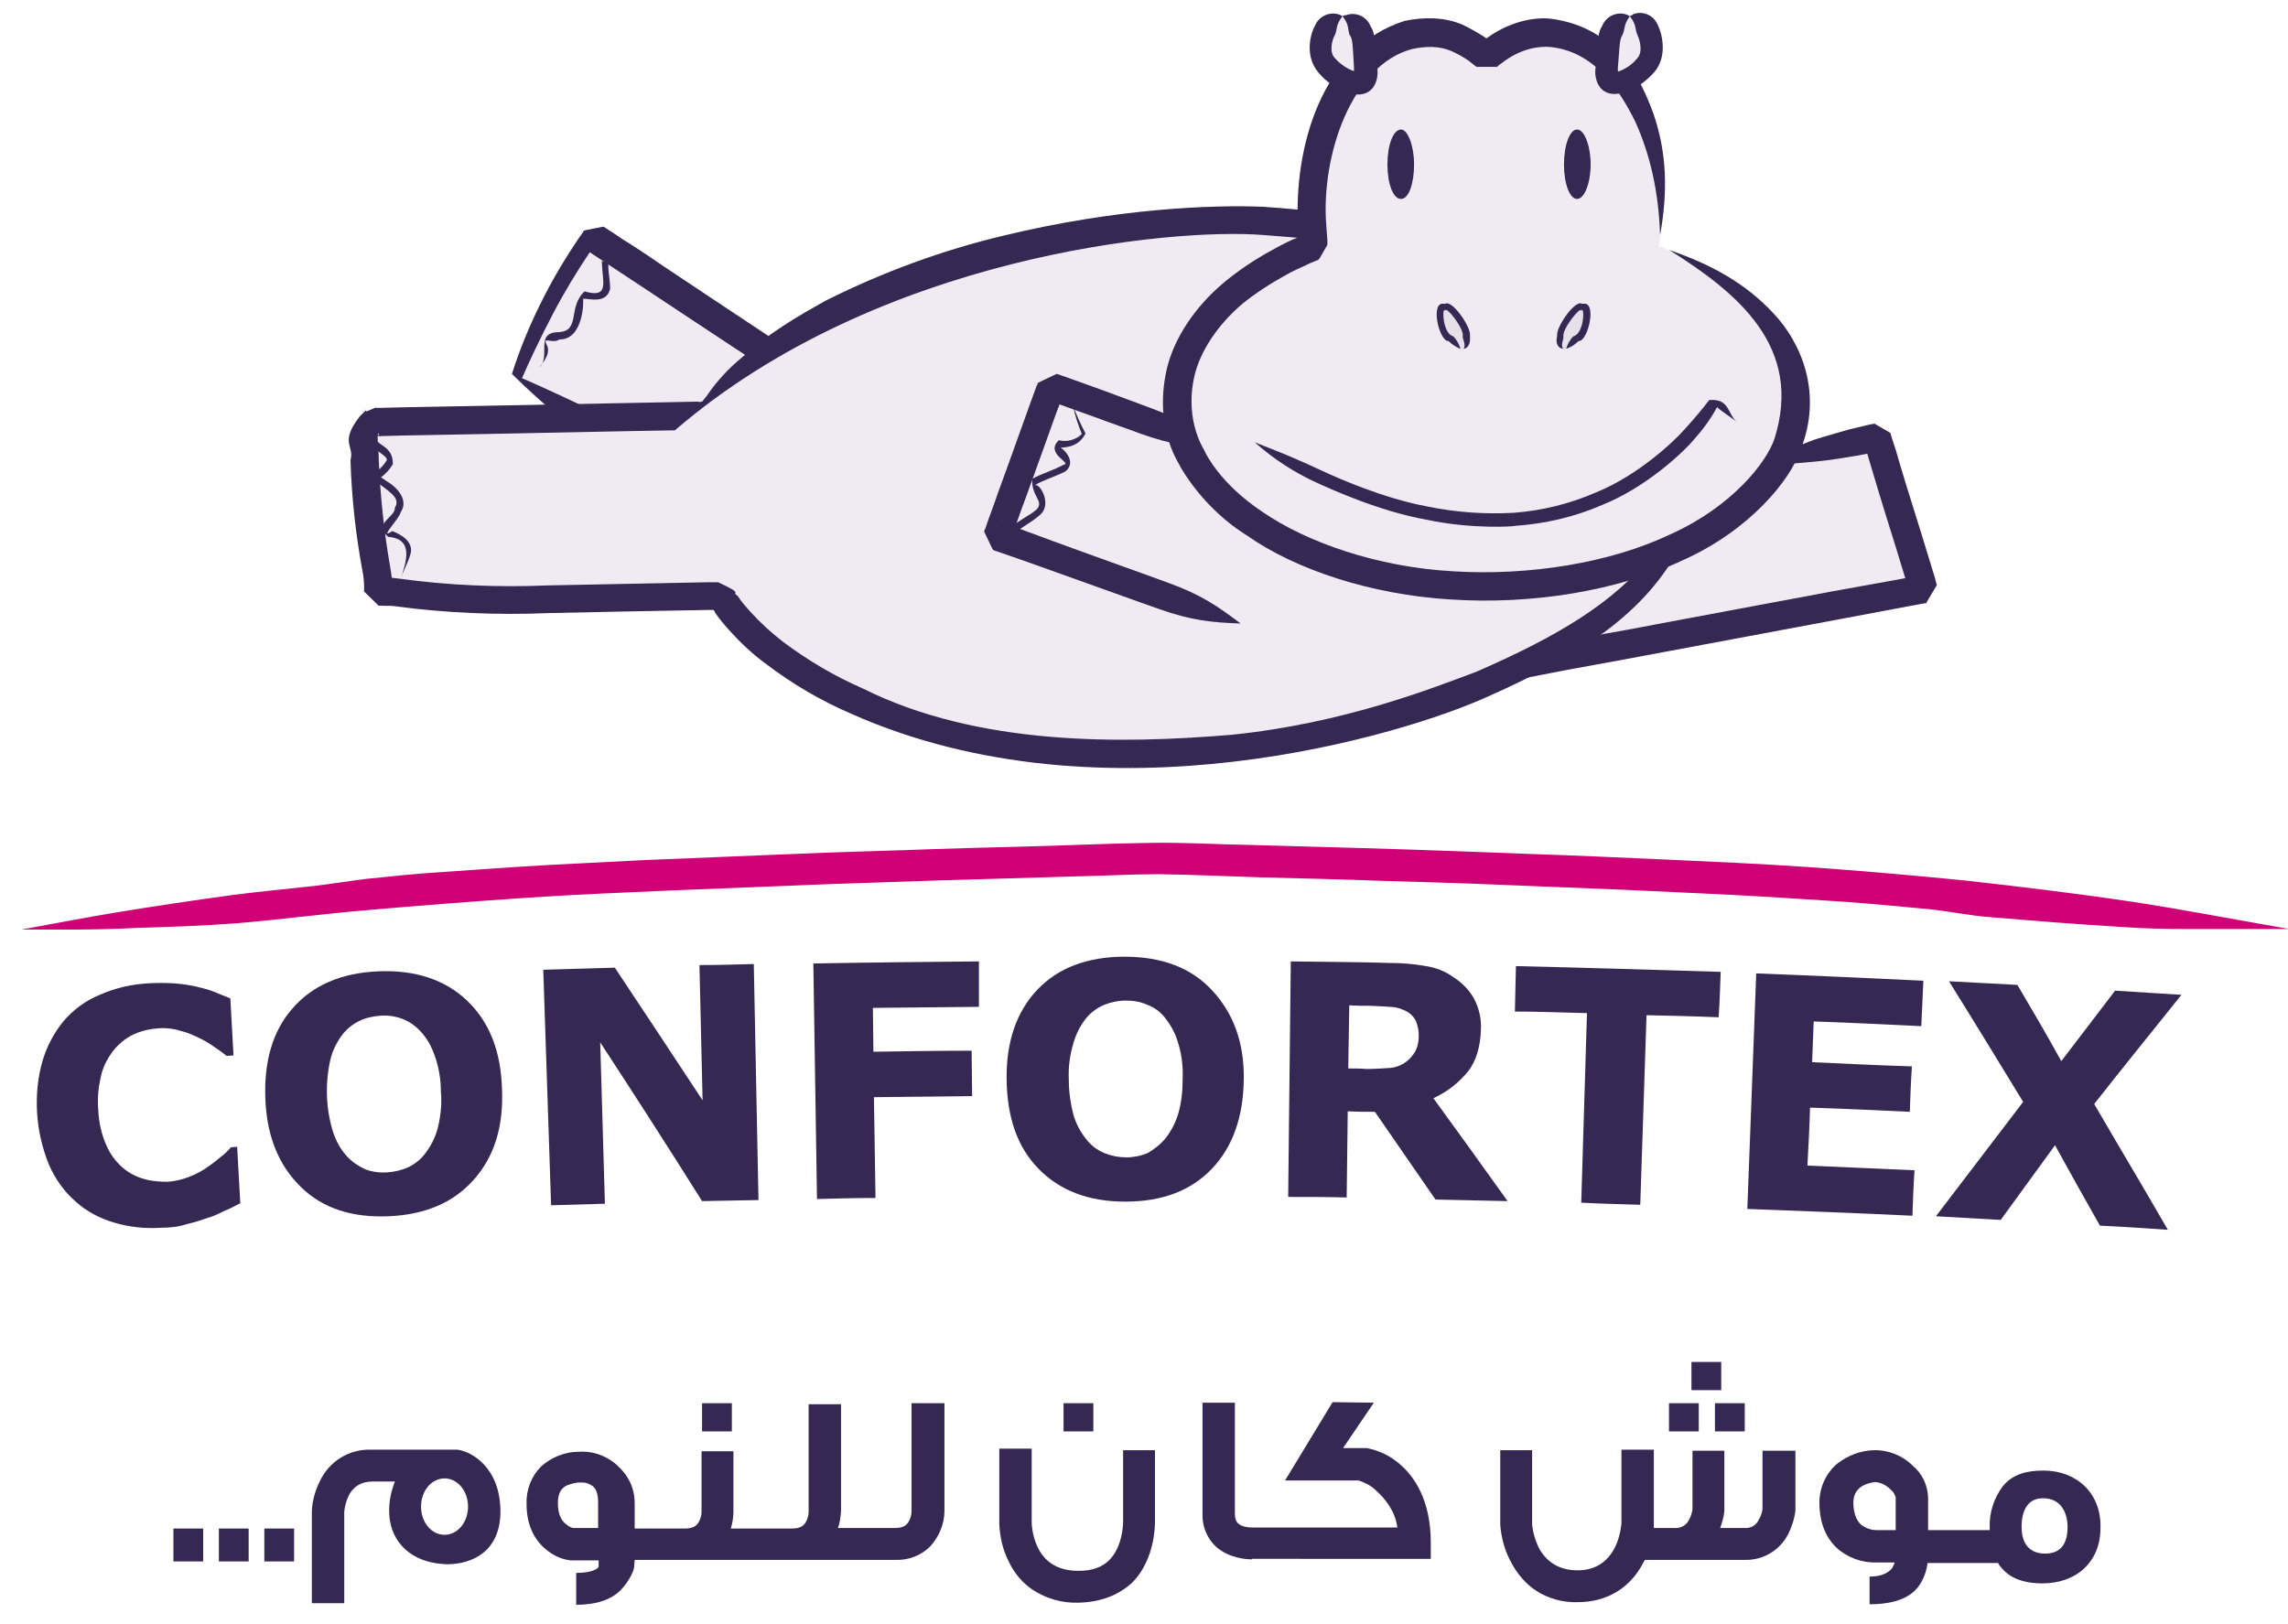 <svg xmlns="http://www.w3.org/2000/svg" xmlns:xlink="http://www.w3.org/1999/xlink" id="Calque_1" x="0px" y="0px" viewBox="0 0 438 311" style="enable-background:new 0 0 438 311;" xml:space="preserve"><style type="text/css">	.st0{fill:#FFFFFF;}	.st1{fill:#D00077;}	.st2{fill:#352853;}	.st3{fill:#EEECF2;}	.st4{fill:#E4E1E9;}</style><image style="display:none;overflow:visible;" width="2059" height="1838" transform="matrix(0.24 0 0 0.24 -18.819 -66.647)"></image><g>	<path class="st0" d="M4.1,178c7.3,0,14.5,0.1,21.7,0c6.5-0.1,13-0.3,19.5-0.9c8.3-0.7,16.5-1.7,24.8-2.5  c10.3-0.9,20.6-1.7,30.9-2.4c9.2-0.6,18.5-1,27.8-1.4c10-0.5,20-0.8,30-1.2c6.9-0.3,13.9-0.5,20.8-0.7c9-0.3,18-0.5,27.1-0.8  c5.1-0.1,10.1-0.5,15.2-0.4c6.5,0.1,12.9,0.4,19.4,0.6c8,0.2,16,0.5,24,0.7c7.1,0.2,14.1,0.5,21.2,0.7c8.2,0.3,16.4,0.6,24.7,1  c6.4,0.3,12.8,0.5,19.2,0.9c7.7,0.4,15.3,0.9,23,1.4c5.3,0.4,10.6,0.8,15.9,1.4c3.8,0.4,7.6,1.1,11.4,1.5c8.5,0.7,17,1.3,25.4,1.9  c4.1,0.3,8.3,0.3,12.5,0.4c6.6,0.1,13.1,0,19.5,0c0,0-0.2-0.1-0.4-0.1c-9.8-1.7-19.5-3.6-29.4-5.1c-10.7-1.6-21.4-2.9-32.2-4.1  c-10.2-1.1-20.4-1.9-30.5-2.6c-8.8-0.6-17.7-1-26.6-1.4c-8.9-0.4-17.9-0.7-26.8-1.1c-10.5-0.4-21-0.8-31.5-1.1  c-7.1-0.2-14.3-0.4-21.4-0.6c-6.3-0.2-12.5-0.5-18.8-0.4c-8,0.1-16,0.4-24.1,0.7c-7.8,0.2-15.6,0.5-23.4,0.7  c-6.8,0.2-13.6,0.5-20.4,0.7c-9.8,0.4-19.6,0.8-29.3,1.2c-5.9,0.3-11.7,0.5-17.6,0.9c-7.1,0.4-14.1,0.9-21.2,1.4  c-4.8,0.4-9.6,0.8-14.4,1.3c-3.2,0.3-6.3,0.9-9.5,1.3c-5.4,0.6-10.8,1.1-16.2,1.8c-7.4,1-14.7,2.1-22,3.3  C16.3,175.7,10.3,176.9,4.1,178z"></path>	<path class="st1" d="M4.1,178c6.1-1.1,12.2-2.3,18.3-3.3c7.3-1.2,14.7-2.3,22-3.3c5.4-0.7,10.8-1.2,16.2-1.8  c3.2-0.4,6.3-0.9,9.5-1.3c4.8-0.5,9.6-1,14.4-1.3c7-0.5,14.1-1,21.2-1.4c5.9-0.3,11.7-0.6,17.6-0.9c9.8-0.4,19.6-0.8,29.3-1.2  c6.8-0.3,13.6-0.5,20.4-0.7c7.8-0.3,15.6-0.5,23.4-0.7c8-0.2,16-0.6,24.1-0.7c6.3-0.1,12.5,0.3,18.8,0.4c7.1,0.2,14.3,0.4,21.4,0.6  c10.5,0.3,21,0.7,31.5,1.1c8.9,0.3,17.9,0.7,26.8,1.1c8.9,0.4,17.7,0.8,26.6,1.4c10.2,0.7,20.4,1.6,30.5,2.6  c10.8,1.2,21.5,2.5,32.2,4.1c9.8,1.5,19.6,3.4,29.4,5.1c0.2,0,0.4,0.1,0.4,0.1c-6.4,0-13,0-19.5,0c-4.2,0-8.3-0.1-12.5-0.4  c-8.5-0.5-17-1.2-25.4-1.9c-3.8-0.3-7.6-1.1-11.4-1.5c-5.3-0.5-10.6-1-15.9-1.4c-7.6-0.5-15.3-1-23-1.4c-6.4-0.3-12.8-0.6-19.2-0.9  c-8.2-0.3-16.4-0.7-24.7-1c-7.1-0.3-14.1-0.5-21.2-0.7c-8-0.3-16-0.5-24-0.7c-6.5-0.2-12.9-0.5-19.4-0.6c-5.1,0-10.1,0.3-15.2,0.4  c-9,0.3-18,0.5-27.1,0.8c-6.9,0.2-13.9,0.5-20.8,0.7c-10,0.4-20,0.8-30,1.2c-9.3,0.4-18.5,0.8-27.8,1.4  c-10.3,0.7-20.6,1.5-30.9,2.4c-8.3,0.7-16.5,1.8-24.8,2.5c-6.5,0.5-13,0.7-19.5,0.9C18.6,178.1,11.4,178,4.1,178z"></path></g><g>	<g>		<g>			<path class="st2" d="M391.2,281.6c-3.3,0-5.9,0.7-7.8,3c-1.7,2.3-2.6,5-2.5,7.9c0,0.2,0,0.3,0,0.5h-11.8v-6.3    c-0.1-2.3-1.1-4.5-2.9-6c-2-2-4.8-3.1-7.6-3c-2.5,0.1-4.8,1-6.8,2.5c-2.2,1.8-3.5,4.6-3.5,7.5c0,3.7,1.1,6.6,3.3,8.7    c2.1,1.9,4.9,2.9,7.7,2.8h3.4c-0.1,0.4-0.3,0.7-0.5,1.1c-0.8,1-2.2,1.6-4.3,1.6v5.3c5.4,0,8.1-1.6,9.5-3.6    c0.9-1.3,1.4-2.8,1.6-4.3h13.5c0.2,0.4,0.5,0.8,0.8,1.1c1.3,1.5,3.6,2.8,7.7,2.8c6.5,0,11.1-4.1,11.1-10.6    C402.3,285.9,397.5,281.6,391.2,281.6 M363,293h-3.8c-1.1,0-2.1-0.4-3-1.1c-0.9-0.9-1.4-2.3-1.4-4.2c0-3.5,3.6-3.8,4.1-3.9h0.1    c1.1,0.1,2.1,0.6,2.9,1.4c0.5,0.4,0.8,0.9,1,1.5V293z M391.5,297.5c-1.2,0-4.5-0.3-4.5-5.1c0-3.5,1.4-5.5,4.1-5.5v0    c3.6,0,4.7,3,4.7,5.5C395.8,295.5,394.6,297.5,391.5,297.5"></path>			<path class="st2" d="M337.4,277.8V289c-0.1,0.7-0.3,1.3-0.7,2c-0.5,1.1-1.6,1.7-2.8,1.6h-4.6c0.4-1.1,0.7-2.2,0.8-3.3v-11.5h-6.1    V289c-0.1,0.7-0.3,1.4-0.7,2.1c-0.5,1-1.6,1.6-2.8,1.5h-3.9c0-0.2,0-0.4,0-0.5v-14.5h-6.2v14.2c-0.2,1.7-0.6,3.3-1.4,4.8    c-1.5,2.7-3.8,4.1-7,4.1s-5.6-1.3-7.2-3.9c-0.8-1.5-1.3-3.1-1.5-4.8v-14.3h-6.1V292c0.2,2.6,0.9,5.1,2.2,7.4    c1.1,2,2.6,3.8,4.5,5.1c2.4,1.6,5.3,2.4,8.1,2.3c5.6,0,10.1-2.7,12.6-7.6l0.3-0.5H334c3.5,0.1,6.7-1.8,8.3-4.9    c0.7-1.4,1.2-2.9,1.4-4.5v-11.5H337.4z"></path>			<path class="st2" d="M239.7,298.6c-1.4,0-4.5-0.3-6.9-2.4c-1.8-1.7-2.7-4-2.6-6.4v-21.2h6.2v21.2c0,1.3,0.4,1.7,0.6,1.9    c0.8,0.8,2.4,0.8,2.9,0.8h27.6c-0.4-3.1-2.3-5.5-4.1-7.1c-0.9-0.9-2.1-1.5-3.3-1.9H246l9.1-15l7.9,0.1l-5.9,8.7h4.4l0.2,0    c2.4,0.5,4.5,1.5,6.3,3.1c2.7,2.3,5.9,6.8,5.9,15v3.1H239.7"></path>			<path class="st2" d="M206.4,306.9c-3.1,0.1-6.1-0.8-8.6-2.4c-2-1.3-3.6-3.2-4.6-5.3c-1.2-2.3-1.8-4.8-1.9-7.4v-14.4h6.2v14.3    c0.1,1.7,0.5,3.3,1.3,4.9c1.5,2.8,4,4.2,7.7,4.2c2.6,0,4.5-0.7,5.9-2.1c2.6-2.7,2.6-7.1,2.6-7.3v-13.7h6.1v13.7    c0,0.7,0,7.2-4.3,11.6C214.1,305.5,210.7,306.8,206.4,306.9"></path>			<path class="st2" d="M174.5,268.8v20.6c0,0.7-0.2,1.3-0.5,1.9c-0.4,0.7-1,1.3-2.7,1.3h-10.9c0.4-1,0.5-2.1,0.6-3.2v-20.5h-6.2    v20.6c0,0.7-0.2,1.3-0.5,1.9c-0.4,0.7-1,1.3-2.7,1.3h-11.7c0.3-1,0.5-2.1,0.5-3.2v-11.6h-6.1v11.6c0,0.7-0.2,1.3-0.5,1.9    c-0.4,0.7-1,1.3-2.7,1.3h-9.6v-4.8c0-4.2-2.4-6.5-3.8-7.7c-2-1.6-4.5-2.4-7-2.2c-2.6,0-5.2,1.1-7.1,2.8c-1.9,1.9-2.9,4.5-2.8,7.2    c0,4.9,2.2,7.6,4.1,9c1.3,1,2.7,1.6,4.3,1.8h0.2h5.2v1.2c-0.1,0.4-1.3,1.2-4.3,1.2v6.1c3.9,0,6.8-1,8.6-2.9    c1.7-1.8,2.5-3.8,2.5-4.4l0.1-1.3h49.9c2.5,0.1,4.9-0.8,6.7-2.6c1.7-1.9,2.7-4.3,2.7-6.8v-20.6H174.5z M114.5,292.6h-4.8    c-0.5-0.1-0.9-0.4-1.3-0.7c-1.1-0.8-1.6-2.2-1.6-4.1c0-2.2,0.9-2.9,1.6-3.3c0.7-0.3,1.4-0.5,2.2-0.6h0.2h0.3    c0.9-0.1,1.7,0.2,2.4,0.7c0.7,0.6,1,1.6,1,3.1L114.5,292.6z"></path>			<path class="st2" d="M87.6,277.6l-0.3,0H71.2c-4.3-0.2-8.2,2.2-10,6.1c-0.9,1.8-1.4,3.7-1.5,5.6v0.1V307h6.2v-17.5    c0.1-1.1,0.4-2.2,0.9-3.2c0.9-1.7,2.4-2.6,4.5-2.6h4.3c-0.7,1.8-1.1,3.6-1.1,5.6c0,4.1,2,7.3,5.5,9c1.5,0.7,3.2,1.1,4.9,1.2    c0.9,0.1,4.9,0.2,7.9-2.4c1.4-1.2,3-3.6,3-7.6C95.8,281.1,90.4,278,87.6,277.6 M85.1,293.9c-2.5,0-4.5-2.4-4.5-5.4s2-5.4,4.5-5.4    s4.5,2.4,4.5,5.4S87.6,293.9,85.1,293.9"></path>			<rect x="319.5" y="268.7" class="st2" width="5.7" height="5.4"></rect>			<rect x="203.6" y="268.7" class="st2" width="5.7" height="5.4"></rect>			<rect x="134.4" y="268.7" class="st2" width="5.7" height="5.4"></rect>			<rect x="50.6" y="292.7" class="st2" width="5.7" height="6.3"></rect>			<rect x="41.9" y="292.7" class="st2" width="5.7" height="6.3"></rect>			<rect x="33.2" y="292.7" class="st2" width="5.7" height="6.3"></rect>			<rect x="328.3" y="268.7" class="st2" width="5.7" height="5.4"></rect>			<rect x="323.8" y="260.8" class="st2" width="5.7" height="5.4"></rect>		</g>		<g>			<path class="st2" d="M30.9,235.1c-3.1,0.2-6.1-0.1-9.1-1c-2.7-0.8-5.2-2.1-7.3-4c-2.2-1.9-3.9-4.3-5.1-7c-1.3-3.2-2.1-6.6-2.3-10    c-0.2-3.3,0.1-6.6,1-9.8c0.8-2.8,2.2-5.5,4.1-7.8c1.9-2.2,4.2-3.9,6.9-5c2.9-1.3,6-2,9.2-2.2c1.7-0.1,3.4-0.1,5,0    c1.4,0.1,2.8,0.3,4.2,0.6c1.2,0.3,2.5,0.6,3.7,1.1c1.1,0.5,2.1,0.8,2.9,1.2c0.2,3.7,0.4,7.3,0.6,10.9c-0.4,0-0.9,0.1-1.3,0.1    c-0.6-0.5-1.3-1-2.2-1.6c-1-0.7-1.9-1.3-3-1.8c-1.2-0.6-2.4-1.1-3.6-1.4c-1.3-0.4-2.7-0.6-4.1-0.5c-1.6,0.1-3.1,0.4-4.5,1    c-1.5,0.6-2.8,1.6-3.9,2.8c-1.2,1.4-2.1,3-2.6,4.7c-0.6,2.3-0.9,4.6-0.7,7c0.1,2.4,0.6,4.8,1.6,7c0.7,1.6,1.8,3.1,3.2,4.3    c1.2,1,2.6,1.7,4.1,2.1c1.4,0.4,2.9,0.5,4.4,0.5c1.4-0.1,2.7-0.4,4-0.9c1.3-0.5,2.5-1.1,3.6-1.9c0.9-0.6,1.8-1.3,2.6-2    c0.7-0.5,1.3-1.1,1.9-1.8c0.4,0,0.8-0.1,1.2-0.1c0.2,3.6,0.4,7.2,0.6,10.8c-1.1,0.6-2.1,1.1-3.1,1.5c-1,0.5-2,1-3.1,1.3    c-1.4,0.5-2.7,0.9-4,1.2C34.3,234.9,32.6,235.1,30.9,235.1"></path>			<path class="st2" d="M96.1,208.6c0.3,7.2-1.5,12.9-5.4,17.3c-3.9,4.4-9.3,6.7-16.3,7c-7,0.3-12.6-1.5-16.8-5.6s-6.5-9.6-6.8-16.8    c-0.3-7.2,1.4-13.1,5.2-17.4c3.8-4.4,9.3-6.8,16.4-7.1c7.1-0.3,12.8,1.6,17,5.6C93.7,195.7,95.9,201.3,96.1,208.6 M81.6,220.6    c1.1-1.5,1.9-3.2,2.3-5c0.5-2.2,0.7-4.4,0.5-6.6c0-2.3-0.4-4.7-1.2-6.9c-0.6-1.7-1.4-3.2-2.6-4.5c-1-1.1-2.2-2-3.6-2.5    c-1.3-0.5-2.7-0.7-4.2-0.6c-1.4,0.1-2.8,0.4-4,1c-1.3,0.6-2.5,1.6-3.4,2.8c-1,1.4-1.8,3-2.2,4.8c-0.5,2.3-0.7,4.7-0.6,7    c0.1,2.3,0.5,4.6,1.2,6.8c0.6,1.7,1.4,3.2,2.6,4.5c1,1.1,2.2,1.9,3.5,2.5c1.3,0.5,2.8,0.7,4.2,0.6c1.4-0.1,2.8-0.4,4.1-1    C79.6,222.8,80.8,221.8,81.6,220.6"></path>			<path class="st2" d="M145.2,229.8c-3.6,0.1-7.2,0.1-10.8,0.2c-6.4-10.2-12.9-20.3-19.5-30.4c0.3,10.3,0.6,20.6,0.9,30.9    c-3.4,0.1-6.9,0.2-10.3,0.3l-1.5-45.1c4.5-0.1,9.1-0.3,13.7-0.4c5.6,8.4,11.2,16.9,16.8,25.4c-0.2-8.6-0.4-17.2-0.6-25.9    c3.5,0,7-0.1,10.4-0.2C144.6,199.7,144.9,214.8,145.2,229.8"></path>			<path class="st2" d="M187.4,192.8c-6.8,0.1-13.6,0.1-20.3,0.2c0,2.8,0.1,5.6,0.1,8.4c6.2-0.1,12.5-0.2,18.8-0.2    c0,2.9,0.1,5.8,0.1,8.7c-6.3,0.1-12.5,0.1-18.8,0.2c0.1,6.4,0.2,12.9,0.3,19.3c-3.7,0-7.5,0.1-11.2,0.2    c-0.2-15.1-0.5-30.1-0.7-45.1c10.6-0.2,21.1-0.3,31.7-0.4C187.4,187,187.4,189.9,187.4,192.8"></path>			<path class="st2" d="M238.1,206.7c-0.1,7.2-2.1,12.9-6.1,17.1c-4,4.2-9.5,6.3-16.6,6.3c-7,0-12.5-2.1-16.6-6.3s-6-9.9-6.1-17.1    s1.9-13,5.9-17.2s9.6-6.3,16.7-6.3c7.1,0,12.7,2.1,16.7,6.4S238.2,199.4,238.1,206.7 M223.1,218c1.1-1.4,2-3.1,2.5-4.9    c0.6-2.1,0.8-4.3,0.8-6.6c0.1-2.3-0.2-4.7-0.9-6.9c-0.5-1.7-1.3-3.2-2.4-4.6c-0.9-1.2-2.1-2.1-3.5-2.6c-1.3-0.6-2.7-0.8-4.1-0.8    c-1.4,0-2.8,0.3-4.1,0.8c-1.4,0.6-2.6,1.5-3.5,2.6c-1.1,1.4-1.9,3-2.4,4.7c-0.7,2.3-1,4.6-0.9,6.9c0,2.3,0.3,4.6,0.9,6.9    c0.5,1.7,1.3,3.2,2.4,4.6c0.9,1.2,2.1,2.1,3.5,2.7c2.7,1.1,5.7,1.1,8.3,0C220.9,220.1,222.1,219.2,223.1,218"></path>			<path class="st2" d="M288.6,230c-4.6-0.1-9.2-0.2-13.8-0.3c-3.9-5.6-7.7-11.2-11.6-16.8c-1.7,0-3.5,0-5.2-0.1l-0.2,16.5    c-3.8-0.1-7.5-0.1-11.2-0.1c0.2-15,0.3-30.1,0.5-45.1c6.4,0.1,12.8,0.1,19.1,0.3c2.3,0,4.5,0.2,6.8,0.6c1.9,0.3,3.7,1,5.2,2.1    c1.6,1,3,2.4,3.9,4c1,1.8,1.5,3.9,1.4,6c-0.1,3.3-0.9,6.1-2.5,8.1c-1.8,2.2-4,3.9-6.6,5.1C279.2,216.9,283.9,223.4,288.6,230     M271.6,198.3c0-1-0.2-2-0.6-2.9c-0.5-0.9-1.3-1.6-2.3-2c-0.9-0.4-1.8-0.6-2.7-0.6c-1-0.1-2.2-0.1-3.6-0.2c-1.4,0-2.7,0-4.1-0.1    c-0.1,4-0.1,8.1-0.2,12.1c1.2,0,2.3,0,3.5,0.1c1.5,0,3-0.1,4.5-0.2c1.1-0.1,2.2-0.5,3.1-1.2c0.7-0.5,1.3-1.2,1.8-2.1    C271.4,200.4,271.6,199.4,271.6,198.3"></path>			<path class="st2" d="M329,194.8c-4.6-0.2-9.2-0.3-13.8-0.4c-0.4,12.1-0.8,24.2-1.2,36.3c-3.7-0.1-7.5-0.2-11.3-0.4l1.1-36.3    c-4.6-0.1-9.2-0.3-13.8-0.3c0.1-2.9,0.1-5.8,0.2-8.7c13,0.3,26.1,0.7,39.2,1.1C329.3,189,329.2,191.9,329,194.8"></path>			<path class="st2" d="M366.1,232.8c-10.5-0.5-21.1-0.9-31.6-1.3c0.6-15,1.1-30.1,1.7-45.1c10.7,0.4,21.4,0.9,32,1.4    c-0.1,2.9-0.3,5.8-0.4,8.7c-6.9-0.3-13.8-0.7-20.6-0.9c-0.1,2.6-0.2,5.2-0.3,7.8c6.4,0.3,12.7,0.6,19.1,0.8    c-0.2,2.9-0.3,5.8-0.4,8.7c-6.4-0.3-12.7-0.6-19.1-0.8c-0.1,3.7-0.3,7.4-0.5,11.1c6.8,0.3,13.7,0.6,20.5,0.9    C366.3,227,366.2,229.9,366.1,232.8"></path>			<path class="st2" d="M415,235.5c-4.3-0.3-8.6-0.6-13-0.8c-2.9-5.1-5.8-10.3-8.6-15.4c-3.5,4.8-7,9.6-10.4,14.3l-12.4-0.7    c5.6-7.3,11.1-14.6,16.7-21.9c-4.7-7.7-9.4-15.4-14.2-23.1c4.4,0.2,8.8,0.5,13.1,0.7c2.9,4.9,5.7,9.7,8.4,14.6l10.3-13.5    c4.2,0.3,8.4,0.5,12.7,0.8c-5.6,7-11.2,13.9-16.7,20.9C405.6,219.5,410.4,227.5,415,235.5"></path>		</g>	</g>	<g>		<path class="st3" d="M98.4,71.8c4.8-8.1,9.6-16.2,14.4-24.3c18.2,12.5,36.4,24.9,54.6,37.4L152,108   C134.2,95.9,116.3,83.9,98.4,71.8z"></path>		<path class="st2" d="M98,71.6c0.6,0.4,1.2,0.8,1.8,1.1c1.7-3.9,3.7-8.1,6-12.5c2.3-4.4,4.7-8.3,7.1-11.9c3.6,2.4,7.3,4.8,10.9,7.2   c5.9,3.9,12.8,8.5,19.5,12.9c6.6,4.4,12.9,8.6,17.6,11.7c2.3,1.5,4.3,2.8,5.6,3.7c0.7,0.5,1.2,0.8,1.6,1l0.4,0.3l0.1,0.1   c0.2,0.8-1.4-7.1-0.7-3.8c0,0-2,3-5.1,7.7c-1.6,2.4-3.4,5.1-5.4,8.1l-3.1,4.7l-1.6,2.4l-0.8,1.2l-0.4,0.6l-0.2,0.3l-0.1,0.1v0.1   l-0.1,0c1.7-0.3-3.8,0.8,3.8-0.8c-13.3-8.8-27.7-18.4-32.5-21.6c-2.1-1.4-5.5-3.6-10.3-6.2C106.2,75.2,101.4,73,98,71.6   c2.6,2.6,6.5,6.2,11.5,10.2c4.3,3.4,7.7,5.7,9.8,7.1c4.8,3.3,19.2,12.9,32.5,21.7c7.5-1.5,2.1-0.4,3.8-0.8l0-0.1l0.1-0.2l0.2-0.3   l0.4-0.7l0.8-1.2l1.6-2.4l3.1-4.7c2-3,3.9-5.8,5.4-8.1l5.1-7.7c0.7,3.3-0.9-4.6-0.8-3.8l-0.1-0.1l-0.4-0.3c-0.5-0.3-1-0.6-1.5-1   c-1.4-0.9-3.3-2.1-5.6-3.7c-4.7-3.1-11-7.3-17.6-11.7s-13.6-9-19.4-12.9c-2.9-2-5.6-3.8-7.9-5.2c-1.1-0.8-2.1-1.4-3-2l-0.3-0.2   l-0.2-0.1c-7.5,1.5-2.1,0.4-3.8,0.8l0,0.1l-0.4,0.6l-0.7,1c-2.1,3.1-4.3,6.7-6.4,10.8C101.4,62.1,99.4,67.2,98,71.6z"></path>		<path class="st3" d="M334.5,89.2c0,0-44.3,4.9-48.7,13.9c-4.3,8.9,0.2,17.2,0.2,17.2l2,7.7l80.3-15.1l-8.9-29L334.5,89.2z"></path>		<path class="st2" d="M334.5,89.2c-10.2-0.4-17.2-0.4-29.2,2.3c-3.2,0.9-9.7,2-17.5,6.1c-9.8,6.5-6.3,20-3.4,27.2l0.9,3.2l0.1,0.4   l0,0.2c1.4,0.9-3.1-2,3.1,2h0.1l0.1-0.1l0.8-0.2l1.6-0.3l6.2-1.2c4-0.8,7.7-1.4,10.8-2l10.2-1.9c0,0,16.1-3,33.7-6.3l13.3-2.5   l3.3-0.6l0.1,0h0c1-1.5-2.1,3.5,2.1-3.5l-0.1-0.2l-0.1-0.4l-0.2-0.8l-0.5-1.6l-1.8-5.9c-2.4-7.6-4.3-13.8-5.2-17l-0.7-2.1l-0.3-1   v-0.1l0,0c-1.4-0.8,3.1,1.8-3.1-1.8l0,0l-0.2,0.1l-0.2,0l-0.5,0.1l-3.8,0.9c-2.4,0.7-4.6,1.3-6.8,2   C343.1,85.8,339.2,87.4,334.5,89.2c5.1-0.2,9.3-0.4,13.8-0.9c2.2-0.2,4.5-0.6,6.9-1l3.8-0.7l0.5-0.1l0.2-0.1h0.2l0,0   c-6.2-3.6-1.7-1-3.1-1.8v0v0l0.3,1l0.6,2.1c0.9,3.1,2.8,9.4,5.2,17l1.8,5.9l0.5,1.5l0.2,0.8l0.1,0.4l0.1,0.2   c4.2-6.9,1.2-1.9,2.1-3.4h-0.1l-3.3,0.7l-13.3,2.4l-33.7,6.3c0,0-4,0.8-10.3,1.9c-3.1,0.6-6.8,1.3-10.8,2l-6.2,1.2l-1.6,0.3   l-0.8,0.2h-0.1h-0.1c6.2,3.9,1.7,1.1,3.1,1.9V127l-0.1-0.4l-0.8-3.2c-3.8-8.5-4.1-18,1-21.2c6.3-3.3,12.9-4.7,16-5.5   C318.1,94.1,324.7,92.2,334.5,89.2"></path>		<path class="st3" d="M314.5,71.6c-8.7-11.4-25.9-21-45-25.6c-38.7-9.9-81.3,2.1-94.2,7c-12.3,4.4-21.5,9.3-29.2,15.4   c-3.9,3.1-7.7,6.8-10.4,11.1c-1.6,0.1-3.5,0.1-5.9,0.1c-5.7,0.1-13.3,0.3-21.3,0.4c-8,0.1-16.4,0.3-23.5,0.5   c-3.5,0-6.8,0.1-9.5,0.2L72,80.8h-0.3c-0.9,1,2.1-2.2-2.1,2.2v0.1l0,0.4v0.7v1.2c0.2,8.6,1.1,17.3,2.7,25.8l0.1,2.1l2.1-0.1   c9,1.1,15.1,1.8,25.8,1.6c5.6-0.1,22-0.4,37.5-0.8c6.8,10.2,18.5,17.5,33.5,23.2c12.9,6.3,56.7,12.1,94.3-0.1   c18.7-5.2,35.9-13.5,46.3-23.1c11-9.8,10.7-21.2,10.7-20.8C322.4,93.7,323.7,83,314.5,71.6"></path>		<path class="st2" d="M314.5,71.6c-17.9-21.7-39-29.7-72.6-32c-9.2-0.4-27.8,0.2-49.7,5.5c-11.8,2.8-23.2,7-34,12.4   c-5.6,3.1-11.2,6.4-16.1,10.9c-2.6,2.1-4.9,4.6-6.8,7.4l-1.6,2c4-1.9-0.2-0.5,0-0.9l-4.7,0.1L93,77.7L76.8,78l-3.7,0.1l-0.9,0   c-1,0.4,1.6-0.9-2.3,0.8l-0.2,0.1c1.7,1.7-3.9-3.8,4,3.6c-0.2,0.2-0.1,0.1-0.1,0.1l0.1-0.1l0.2-0.2l0,0c0.9,0.8-7.4-7.1-3.9-3.8   l-0.1,0.1l-0.3,0.3l-0.7,0.7c-4,5.1-1,5.6-1.8,8.4c0.2,7.1,1,14.3,2.3,21.3c0.2,1,0.3,2,0.3,3v0.7v0.2c-2.4-2.4,3.3,3.2,2.8,2.7   H74c0.6,0,1.1,0,1.7,0.1c9.7,1.3,19.5,1.7,29.3,1.3c8.8-0.2,19.2-0.4,30.5-0.6l2.1,0c-4-2.4-0.3,0.4-0.8,0.4   c0.9,1.3,1.9,2.5,2.9,3.6c2.1,2.3,4.4,4.5,6.9,6.3c5.1,3.9,10.6,7.1,16.4,9.6c48.6,21.6,106,3.9,121.8-3.3   c15.5-6.9,27.6-14.1,34.9-25.4C327.2,96.6,323.8,81.7,314.5,71.6c8,11.6,9.1,24.8,1.8,34.4c-7,9.4-18.7,16.1-33.6,22.6   c-8.3,3.1-25.3,9.9-46.9,12.1c-21.4,1.8-48.6,2.1-70.5-8.8c-5.5-2.4-10.6-5.4-15.4-9c-2.2-1.7-4.3-3.6-6.2-5.7   c-0.9-1-1.8-2-2.5-3.1c-1.5-1,1.6-0.1-3.7-2.6l-2.1,0l-30.5,0.6c-9.5,0.4-19.1,0-28.5-1.3c-0.8-0.1-1.6-0.2-2.4-0.2h-1.2h-0.5   c-0.6-0.6,5.2,5,2.8,2.6v-0.9c0-1.2-0.2-2.5-0.4-3.7c-1.2-6.8-1.9-13.7-2.2-20.6c0.1-1.2-0.7-6.8,0.3-4.4l0.6-0.7l0.3-0.3l0.1-0.1   c3.5,3.3-4.7-4.6-3.9-3.8v0.1L69.7,79l0,0.1c-0.1,0.1,0,0-0.2,0.2c7.9,7.4,2.2,2,4,3.6l0.2-0.2c-3.7,1.6-0.7,0.4-1.4,0.8h0.9   l3.8-0.1l16.2-0.3c11.3-0.2,23.5-0.5,36-0.7c38.9-33.5,95.2-38.8,112.6-37.4C274.1,47.3,294.2,52.5,314.5,71.6"></path>		<polyline class="st3" points="233.8,85.8 201.4,74.2 191.1,102.7 237.6,119.5   "></polyline>		<path class="st2" d="M233.8,85.8c-4.5-3.4-7.6-5.5-13.6-7.7c-1.6-0.6-4.9-1.8-8.9-3.3c-2-0.7-4.1-1.5-6.4-2.3l-1.7-0.6l-0.9-0.3h0   c0.8-0.4-6.6,3.1-3.5,1.7l0,0l-0.1,0.1l-0.1,0.2l-0.2,0.4l-1.2,3.3c-3.2,9-6.2,17.2-6.2,17.2s-0.7,2.1-1.9,5.3l-0.4,1.2l-0.3,0.7   l0,0v0.1c3.3,6.9,0.9,1.9,1.7,3.5l0,0l0,0l0.2,0.1l0.3,0.1l2.9,1c2.1,0.7,4.2,1.5,6.5,2.3c9,3.2,18.9,6.8,22.1,7.9   c6,2.1,9.8,2.5,15.4,2.7c-4.5-3.4-7.6-5.5-13.6-7.7c-3.2-1.2-13.1-4.7-22.1-8l-6.5-2.4l-2.9-1l-0.3-0.1l-0.2-0.1h-0.1   c0.8,1.5-1.6-3.5,1.7,3.4l0,0v-0.1l0.2-0.6l0.4-1.2c1.1-3.2,1.9-5.3,1.9-5.3s3-8.2,6.2-17.2l1.3-3.4l0.2-0.4l0.1-0.3v-0.1l0,0   c3.1-1.5-4.2,2-3.5,1.6h0.1l0.9,0.3l1.7,0.7c2.2,0.8,4.4,1.6,6.4,2.3c4,1.5,7.3,2.6,8.8,3.2C224.3,85.2,228.1,85.6,233.8,85.8"></path>		<path class="st2" d="M194.2,102.2l-0.9-1c1.7-1.6,3.9-2.5,5.2-3.7c1.4-1.6-1.1-2.4-0.9-5.8c2-1.1,4.2-1.7,6-2.7   c1.8-0.3-3.7-2.1-0.9-4.7c1.6,0.4,3.3-0.1,4.4-1.2c-0.7-1.7-1.3-3.5-1.7-5.4c0.7,1.8,1.5,3.6,2.4,5.3c-1.2,2.5-3.7,2.8-5.5,2.7   c-0.1-1.1,4.5,2.4,1.6,4.6c-2,1-4.1,1.6-5.8,2.6c1-0.4,3.2,3.5,1.2,5.5C197.5,100.1,195.6,100.8,194.2,102.2"></path>		<path class="st3" d="M317.6,47.1c0.3-2.2,0.4-4.4,0.4-6.6c0-19-10-34.4-22.4-34.4c-4.1,0-7.9,1.7-11.2,4.6   c-3.3-2.9-7.1-4.6-11.2-4.6C261,6.1,251,21.5,251,40.5c0,2.2,0.1,4.4,0.4,6.6c-15.8,6.4-26.2,17.3-26.2,29.6   c0,19.7,26.6,35.7,59.4,35.7s59.4-16,59.4-35.7C343.9,64.3,333.4,53.5,317.6,47.1"></path>		<path class="st2" d="M317.8,45c1.5-8.3,1.3-15.8-1.3-23.3C314,14.9,309.4,5.3,297,3.6c-3.2-0.4-8.3,0.5-12.9,4.1l-0.9,0.6   l-0.4,0.4l-0.1,0.1c-3.2,0,4.4,0,3.6,0h-0.1l0,0L286,8.5l-1.8-1.4c-1.4-0.9-2.8-1.7-4.3-2.4c-3.3-1.4-7.2-1.5-11-0.7   c-15.9,5-21.3,24.4-20.4,39.5l0.2,2.9l0,0.7v0.2v0.1c3.3-5.7,0.9-1.6,1.6-2.8l-0.1,0l-0.3,0.2l-1.3,0.6c-1.8,0.7-3.5,1.6-5.1,2.5   c-3.3,1.8-6.3,3.8-9.2,6.2c-5.5,4.6-9.5,10.6-10.9,16.4c-2.8,12,2.9,19,2.5,18.8c3.2,5.4,7.6,10,12.9,13.3   c9.1,6.4,23.6,11.3,39,12.2c15.4,1,31.8-1.6,44.3-7.5c12.8-5.7,20.7-15.4,22.6-21.2c4.3-10.8,0.1-20.5-5.2-26.1   c-5.4-5.8-12-9.4-19.9-12.1c13.2,8.3,25.6,18.6,20.1,36.1c-1.5,4.5-8.1,13-19.9,18.3c-11.5,5.5-27.1,8-41.6,7.1   c-14.6-0.8-28.1-5.6-36.4-11.3c-8.5-5.6-11.1-11.6-11.1-11.5c0.3,0.1-4.2-5.5-2-14.8c1.1-4.5,4.3-9.5,9.1-13.6   c2.6-2.1,5.4-3.9,8.3-5.5c1.5-0.9,3.1-1.5,4.7-2.3l1.2-0.5l0.3-0.1l0.1-0.1c0.8-1.2-1.6,2.9,1.7-2.8v-0.1v-0.1l0-0.7l-0.2-2.7   c-1.1-13.7,5-30.9,16.4-33.9c2.7-0.6,5.3-0.6,7.6,0.4c1.1,0.5,2.2,1.1,3.2,1.8l1.4,1.1l0.2,0.1l0.1,0h3.7l0.1,0l0.3-0.3l0.7-0.5   c3.5-2.7,7-3.2,9.2-3c8.5,0.9,13.2,8.2,16.2,14.2C315.9,29.6,317.5,36.6,317.8,45"></path>		<path class="st2" d="M265.6,31.5c0,3.7,1.1,6.6,2.6,6.6s2.5-3,2.5-6.6s-1.2-6.7-2.5-6.7C266.7,24.8,265.6,27.8,265.6,31.5"></path>		<path class="st2" d="M299.4,31.5c0,3.7,1.1,6.6,2.5,6.6c1.4,0,2.6-3,2.6-6.6s-1.2-6.7-2.6-6.7C300.5,24.8,299.4,27.8,299.4,31.5"></path>		<path class="st2" d="M332.7,81c-2.1-1.6-1.4-4.7-5.5-4.4c-1.3,1.7-2.7,3.4-4.7,5.6c-2,2.3-9,8.9-17,12.1c-5,2.2-10.4,3.5-15.8,3.9   c-5.5,0.3-11-0.1-16.4-1.2c-8.6-1.6-17.3-5.5-20.1-6.8c-5.3-2.5-8.4-3.7-13-5.5c3.6,3.2,7.6,5.8,12,7.8c2.9,1.3,11.9,5.4,20.8,7   c8.8,1.9,17.1,1.3,17,1.2c5.8-0.4,11.4-1.7,16.7-4c8.5-3.4,15.8-10.3,17.8-12.8c1.7-1.9,3.2-4,4.4-6.3   C327.4,77.5,331.4,79.8,332.7,81"></path>		<path class="st2" d="M70.4,84l1.2-0.5c0.3,1.9,3.7,1.7,3.6,5.4c-0.6,1-1.4,1.9-2.4,2.6l-0.6,0.5c0.2-2.1,0.4-0.3,0.6-0.7l1.3,0.9   c1.6,0.9,4.3,3.4,2.6,5.9c-0.2,1.2-4.4,5.4-1.6,3.6c1.6,0.6,4.1,2,3.5,4.3c-0.5,1.9-1.5,3.4-2,5.2c1.2-3.7,2.7-8-2.3-8.4   c-3-2.6,1.4-3.7,1.3-5.6c1.1-1.7-0.9-2.9-2.4-4.1l-1.3-0.9c-0.1-0.7-0.7,0.8-0.4-1.6l0.6-0.4c0.8-0.5,1.4-1.2,1.9-2   C74.5,87.3,71.2,86.3,70.4,84"></path>		<path class="st2" d="M115.2,50l1.3,0.2c-0.2,1.6,0.3,3.1,0.3,5.1c-0.7,2.9-3.8,1.9-5.2,1.9c0.2,0.6,0,7.9-4.5,7.8   c-1.5,1-3.5-0.9-2.3,1.3c0.5,1.7-0.8,3-1.6,4.1c2.4-2.1-1-6.8,3.8-6.8c4.2-0.3,1.6-4.7,4.9-7.8C116.8,57.2,115.3,54,115.2,50"></path>		<path class="st3" d="M312,3.1c-2.3,0-4.2,2.9-4.2,6.4S306.6,16,309,16c2.3,0,7.3-2.9,7.3-6.4S314.4,3.1,312,3.1 M257,3.1   c-2.3,0-4.2,2.9-4.2,6.4s5,6.4,7.3,6.4s1.1-2.9,1.1-6.4S259.3,3.1,257,3.1"></path>		<path class="st2" d="M312,3.1c-1.7-1.1-4.4-0.4-5.3,1.9c-1,1.3-1,5.1-1.2,7.7c-0.3,0.9-0.3,5,3.3,5.3c0.8,0,1.6-0.1,2.4-0.4   c2.1-0.7,4-2.1,5.5-3.8c2.8-3.3,1.2-8,0.7-8.9c-0.7-1.9-2.8-2.9-4.7-2.2C312.5,2.9,312.2,3,312,3.1c1.4,1.8,0.9,2.4,1.5,3.7   c0.3,0.6,1.2,3.2-0.2,4.5c-0.9,1.1-2.1,1.9-3.5,2.4c-0.3,0.1-0.6,0.2-0.9,0.2c0.4,0.9,1,0.7,0.8-0.8c0.3-3.2,0.3-5.7,0.8-6.2   C311.2,5.5,310.7,4.9,312,3.1"></path>		<path class="st2" d="M257,3.1c-1.7-1.1-4.4-0.4-5.3,1.9c-0.6,0.9-2.2,5.5,0.7,8.9c1.4,1.7,3.3,3,5.5,3.8c0.8,0.3,1.6,0.4,2.4,0.4   c3.6-0.3,3.6-4.4,3.3-5.3c-0.2-2.6-0.2-6.4-1.2-7.7c-0.7-1.9-2.8-2.9-4.7-2.2C257.4,2.9,257.2,3,257,3.1c1.4,1.8,0.9,2.4,1.4,3.7   c0.6,0.4,0.6,3,0.8,6.2c-0.1,1.5,0.4,1.8,0.8,0.8c-0.3,0-0.6-0.1-0.9-0.2c-1.3-0.5-2.5-1.3-3.5-2.4c-1.3-1.2-0.5-3.8-0.1-4.4   C256.1,5.5,255.6,4.9,257,3.1"></path>		<path class="st4" d="M279.9,67c1.1-0.2,1.3-2.2,0.4-4.4c-0.9-2.2-2.6-3.9-3.7-3.7s-1.3,2.2-0.4,4.4L279.9,67z"></path>		<path class="st2" d="M280.2,66.8c1.1-0.2,1.3-1.4,1.2-2.5c0.3-1.6-3.5-7.1-4.8-6.1c-3-0.8-1.1,7.3,0.7,7.1   c0.7,0.7,1.5,1.2,2.3,1.5c-0.3-0.9-0.7-1.7-1.4-2.4c-2.1-0.5-2.2-6-1.5-4.9c0-1.1,3.8,3.6,3.3,5C280.2,65.5,280.6,66,280.2,66.8"></path>		<path class="st4" d="M299.5,67c-1.1-0.2-1.3-2.2-0.4-4.4c0.9-2.2,2.6-3.9,3.7-3.7c1.1,0.2,1.3,2.2,0.3,4.4L299.5,67z"></path>		<path class="st2" d="M299.2,66.8c-0.4-0.9,0-1.3,0.1-2.3c-0.4-1.3,3.3-6,3.4-5c0.7-1.1,0.6,4.4-1.5,4.9c-0.7,0.7-1.1,1.5-1.4,2.4   c0.9-0.3,1.7-0.8,2.4-1.5c1.8,0.2,3.7-7.9,0.7-7.1c-1.3-1-5.1,4.5-4.8,6.1C297.8,65.4,298,66.6,299.2,66.8"></path>	</g></g></svg>